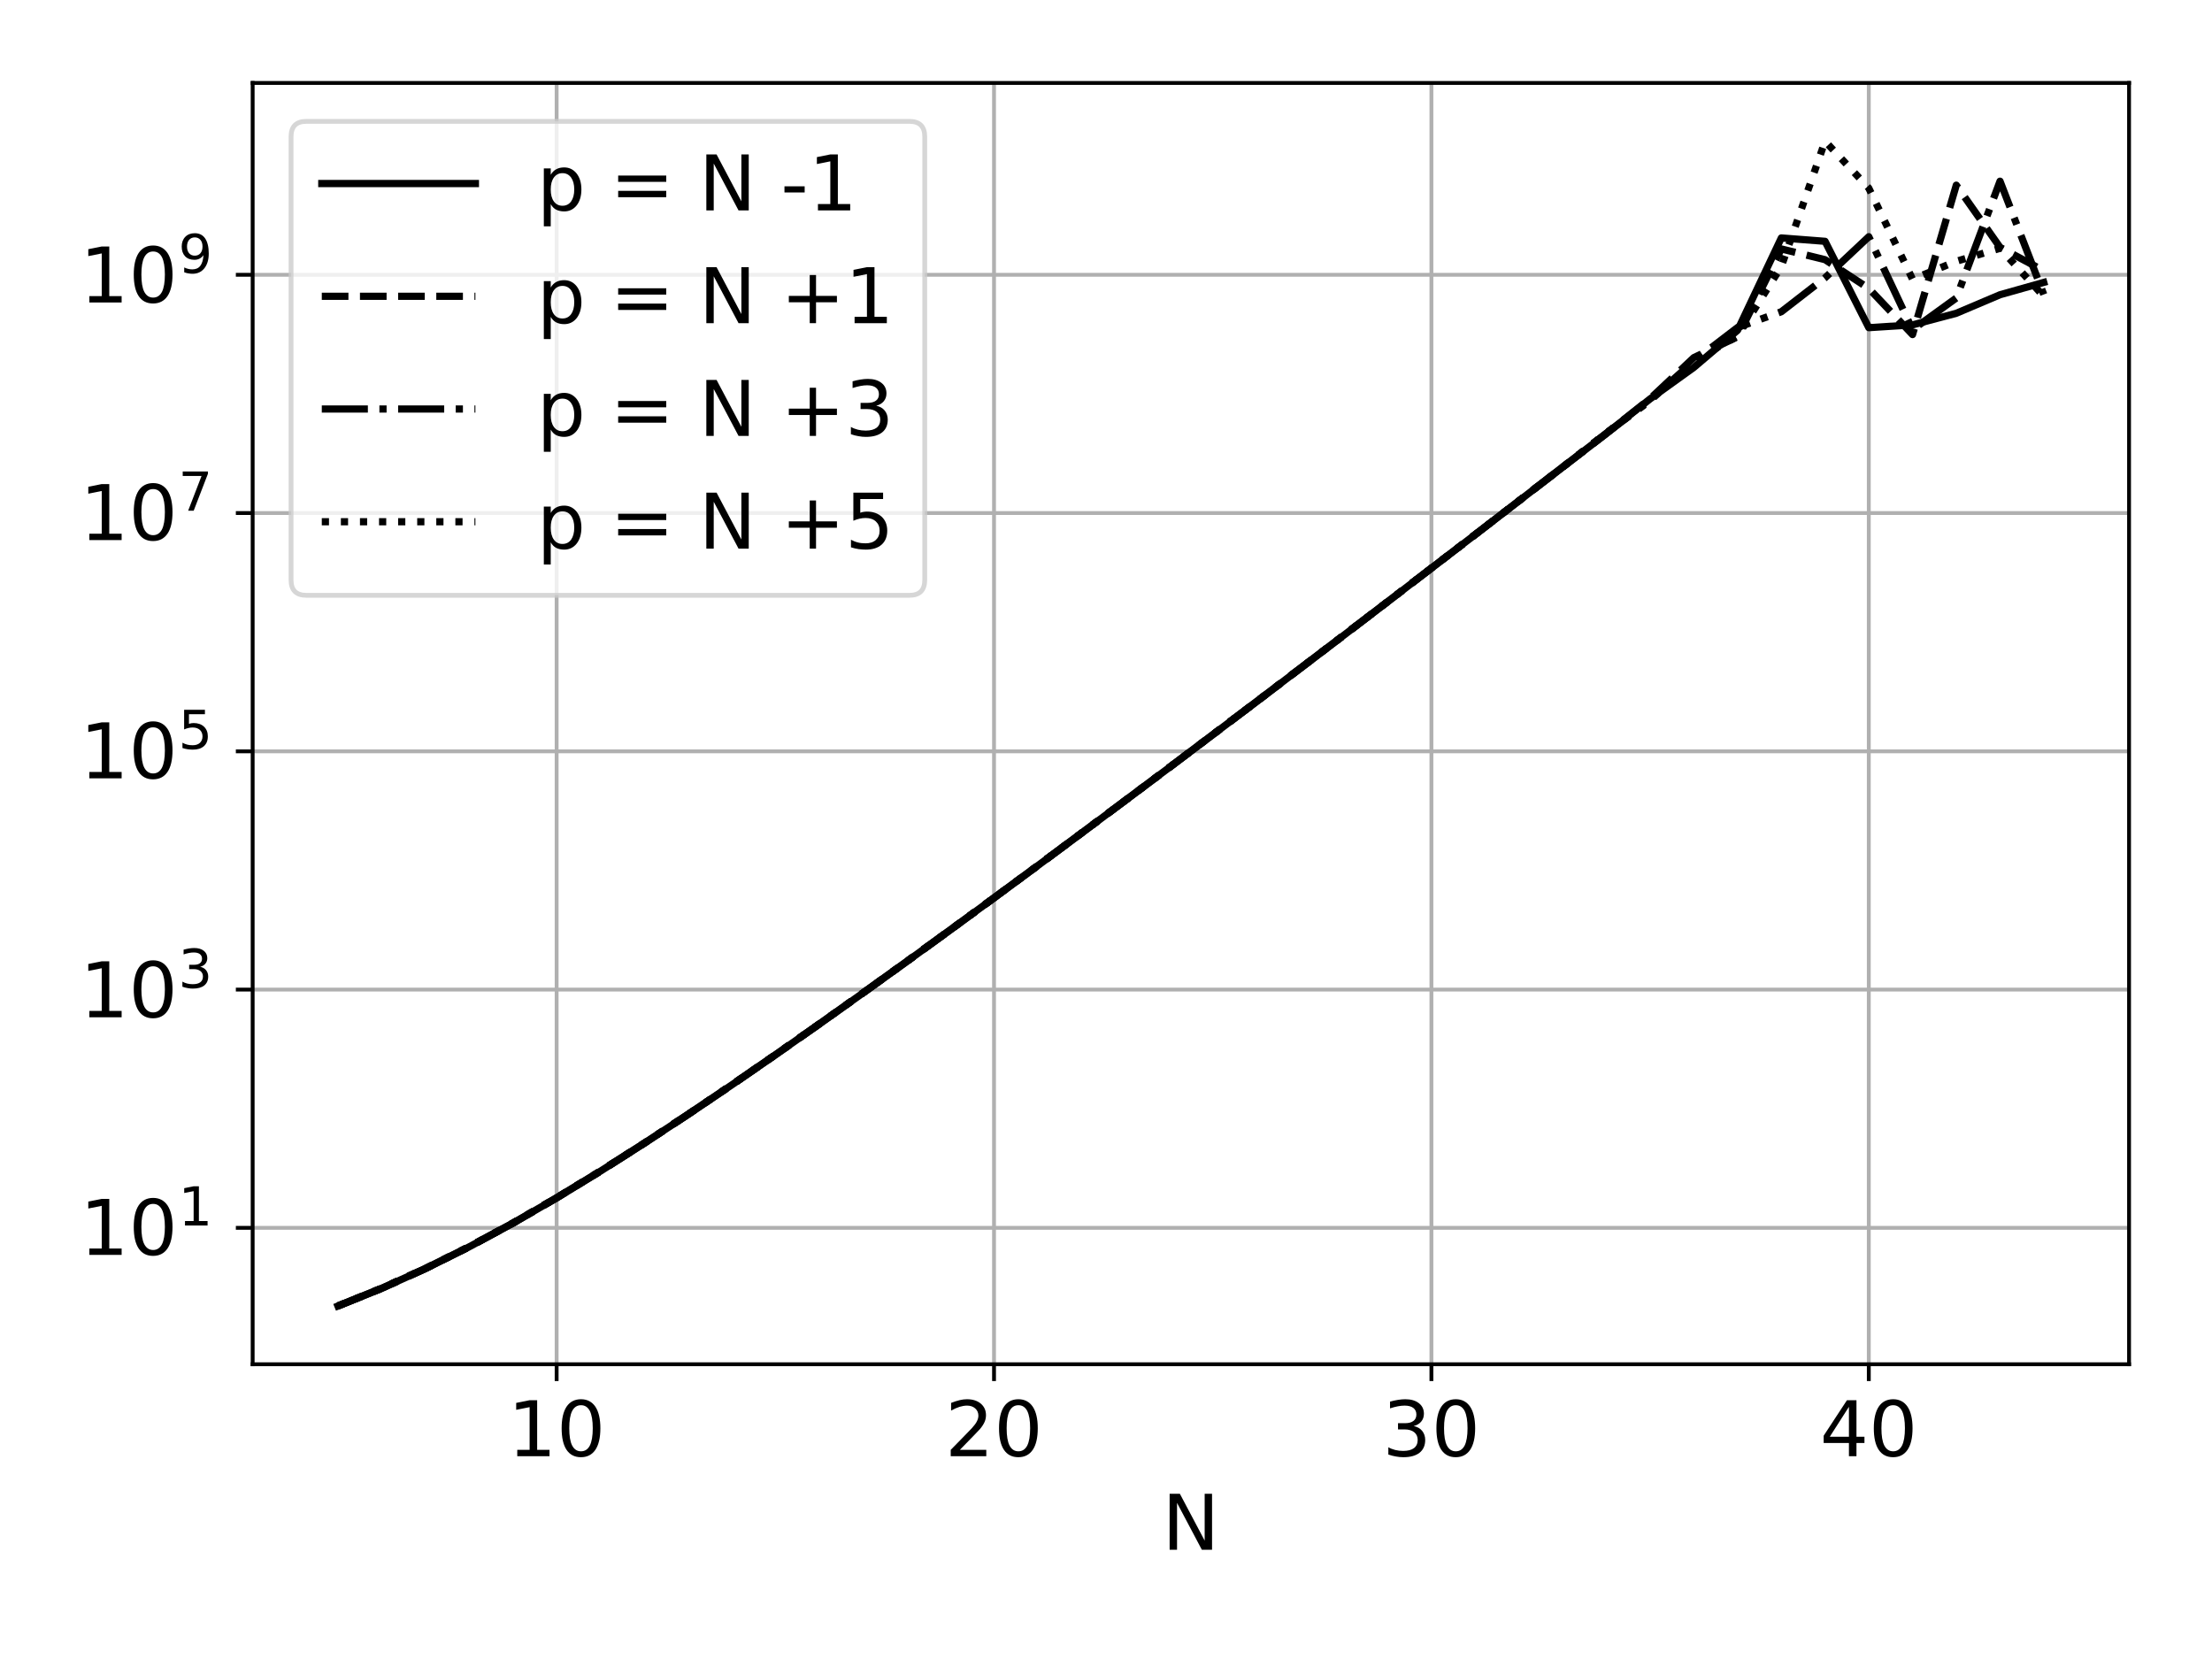 <?xml version="1.0" encoding="UTF-8"?>
<svg xmlns="http://www.w3.org/2000/svg" xmlns:xlink="http://www.w3.org/1999/xlink" width="460.8pt" height="345.6pt" viewBox="0 0 460.8 345.6" version="1.1">
<rect x="0" y="0" width="460.8" height="345.6" fill="#808080" stroke="none"/>
<defs>
<g>
<symbol overflow="visible" id="glyph0-0">
<path style="stroke:none;" d="M 1.984 -1.328 L 4.559 -1.328 L 4.559 -10.223 L 1.762 -9.664 L 1.762 -11.105 L 4.543 -11.664 L 6.129 -11.664 L 6.129 -1.328 L 8.703 -1.328 L 8.703 0 L 1.984 0 Z M 1.984 -1.328 "/>
</symbol>
<symbol overflow="visible" id="glyph0-1">
<path style="stroke:none;" d="M 5.09 -10.625 C 4.273 -10.625 3.664 -10.223 3.246 -9.426 C 2.832 -8.625 2.641 -7.426 2.641 -5.824 C 2.641 -4.223 2.832 -3.023 3.246 -2.223 C 3.664 -1.426 4.273 -1.023 5.09 -1.023 C 5.902 -1.023 6.512 -1.426 6.93 -2.223 C 7.328 -3.023 7.535 -4.223 7.535 -5.824 C 7.535 -7.426 7.328 -8.625 6.93 -9.426 C 6.512 -10.223 5.902 -10.625 5.09 -10.625 Z M 5.09 -11.871 C 6.383 -11.871 7.375 -11.344 8.078 -10.32 C 8.77 -9.281 9.121 -7.777 9.121 -5.824 C 9.121 -3.855 8.77 -2.352 8.078 -1.328 C 7.375 -0.305 6.383 0.207 5.07 0.207 C 3.762 0.207 2.77 -0.305 2.078 -1.328 C 1.391 -2.352 1.055 -3.855 1.055 -5.824 C 1.055 -7.777 1.391 -9.281 2.078 -10.32 C 2.77 -11.344 3.777 -11.871 5.09 -11.871 Z M 5.09 -11.871 "/>
</symbol>
<symbol overflow="visible" id="glyph0-2">
<path style="stroke:none;" d="M 3.07 -1.328 L 8.574 -1.328 L 8.574 0 L 1.168 0 L 1.168 -1.328 C 1.762 -1.938 2.574 -2.77 3.617 -3.824 C 4.641 -4.863 5.297 -5.535 5.566 -5.84 C 6.078 -6.398 6.434 -6.879 6.625 -7.281 C 6.816 -7.664 6.93 -8.062 6.93 -8.449 C 6.93 -9.055 6.703 -9.566 6.273 -9.953 C 5.84 -10.336 5.281 -10.543 4.574 -10.543 C 4.078 -10.543 3.551 -10.449 3.008 -10.289 C 2.465 -10.113 1.871 -9.855 1.246 -9.504 L 1.246 -11.105 C 1.887 -11.359 2.48 -11.551 3.023 -11.68 C 3.566 -11.809 4.078 -11.871 4.543 -11.871 C 5.742 -11.871 6.703 -11.566 7.426 -10.961 C 8.145 -10.352 8.512 -9.551 8.512 -8.543 C 8.512 -8.062 8.414 -7.602 8.238 -7.184 C 8.062 -6.754 7.742 -6.238 7.266 -5.664 C 7.137 -5.504 6.719 -5.07 6.016 -4.352 C 5.312 -3.633 4.336 -2.625 3.07 -1.328 Z M 3.07 -1.328 "/>
</symbol>
<symbol overflow="visible" id="glyph0-3">
<path style="stroke:none;" d="M 6.496 -6.289 C 7.246 -6.129 7.84 -5.793 8.258 -5.281 C 8.672 -4.77 8.895 -4.129 8.895 -3.391 C 8.895 -2.238 8.496 -1.344 7.711 -0.719 C 6.91 -0.098 5.793 0.207 4.336 0.207 C 3.84 0.207 3.328 0.16 2.816 0.062 C 2.305 -0.016 1.762 -0.16 1.215 -0.352 L 1.215 -1.871 C 1.648 -1.617 2.129 -1.426 2.656 -1.297 C 3.168 -1.168 3.711 -1.105 4.289 -1.105 C 5.281 -1.105 6.031 -1.297 6.543 -1.68 C 7.055 -2.062 7.328 -2.641 7.328 -3.391 C 7.328 -4.062 7.09 -4.609 6.609 -4.992 C 6.129 -5.375 5.457 -5.586 4.594 -5.586 L 3.23 -5.586 L 3.23 -6.879 L 4.656 -6.879 C 5.426 -6.879 6.016 -7.023 6.434 -7.344 C 6.848 -7.648 7.055 -8.098 7.055 -8.688 C 7.055 -9.281 6.832 -9.742 6.414 -10.062 C 5.984 -10.383 5.375 -10.543 4.594 -10.543 C 4.16 -10.543 3.695 -10.496 3.199 -10.398 C 2.703 -10.305 2.16 -10.16 1.566 -9.969 L 1.566 -11.375 C 2.16 -11.535 2.719 -11.664 3.246 -11.742 C 3.762 -11.824 4.258 -11.871 4.734 -11.871 C 5.922 -11.871 6.863 -11.602 7.566 -11.055 C 8.273 -10.512 8.625 -9.777 8.625 -8.848 C 8.625 -8.207 8.434 -7.664 8.062 -7.215 C 7.695 -6.77 7.168 -6.449 6.496 -6.289 Z M 6.496 -6.289 "/>
</symbol>
<symbol overflow="visible" id="glyph0-4">
<path style="stroke:none;" d="M 6.047 -10.289 L 2.062 -4.062 L 6.047 -4.062 Z M 5.633 -11.664 L 7.617 -11.664 L 7.617 -4.062 L 9.281 -4.062 L 9.281 -2.754 L 7.617 -2.754 L 7.617 0 L 6.047 0 L 6.047 -2.754 L 0.785 -2.754 L 0.785 -4.273 Z M 5.633 -11.664 "/>
</symbol>
<symbol overflow="visible" id="glyph0-5">
<path style="stroke:none;" d="M 1.566 -11.664 L 3.695 -11.664 L 8.863 -1.902 L 8.863 -11.664 L 10.398 -11.664 L 10.398 0 L 8.273 0 L 3.105 -9.762 L 3.105 0 L 1.566 0 Z M 1.566 -11.664 "/>
</symbol>
<symbol overflow="visible" id="glyph0-6">
<path style="stroke:none;" d="M 2.895 -1.312 L 2.895 3.312 L 1.457 3.312 L 1.457 -8.754 L 2.895 -8.754 L 2.895 -7.426 C 3.184 -7.938 3.566 -8.32 4.031 -8.574 C 4.496 -8.832 5.055 -8.961 5.695 -8.961 C 6.754 -8.961 7.617 -8.527 8.289 -7.695 C 8.945 -6.848 9.281 -5.742 9.281 -4.367 C 9.281 -2.992 8.945 -1.871 8.289 -1.039 C 7.617 -0.207 6.754 0.207 5.695 0.207 C 5.055 0.207 4.496 0.078 4.031 -0.16 C 3.566 -0.398 3.184 -0.785 2.895 -1.312 Z M 7.793 -4.367 C 7.793 -5.426 7.566 -6.238 7.137 -6.848 C 6.688 -7.457 6.098 -7.762 5.344 -7.762 C 4.574 -7.762 3.984 -7.457 3.551 -6.848 C 3.105 -6.238 2.895 -5.426 2.895 -4.367 C 2.895 -3.312 3.105 -2.48 3.551 -1.871 C 3.984 -1.266 4.574 -0.977 5.344 -0.977 C 6.098 -0.977 6.688 -1.266 7.137 -1.871 C 7.566 -2.48 7.793 -3.312 7.793 -4.367 Z M 7.793 -4.367 "/>
</symbol>
<symbol overflow="visible" id="glyph0-7">
<path style="stroke:none;" d=""/>
</symbol>
<symbol overflow="visible" id="glyph0-8">
<path style="stroke:none;" d="M 1.695 -7.266 L 11.711 -7.266 L 11.711 -5.953 L 1.695 -5.953 Z M 1.695 -4.078 L 11.711 -4.078 L 11.711 -2.754 L 1.695 -2.754 Z M 1.695 -4.078 "/>
</symbol>
<symbol overflow="visible" id="glyph0-9">
<path style="stroke:none;" d="M 0.785 -5.023 L 4.992 -5.023 L 4.992 -3.742 L 0.785 -3.742 Z M 0.785 -5.023 "/>
</symbol>
<symbol overflow="visible" id="glyph0-10">
<path style="stroke:none;" d="M 7.359 -10.031 L 7.359 -5.68 L 11.711 -5.68 L 11.711 -4.352 L 7.359 -4.352 L 7.359 0 L 6.047 0 L 6.047 -4.352 L 1.695 -4.352 L 1.695 -5.68 L 6.047 -5.68 L 6.047 -10.031 Z M 7.359 -10.031 "/>
</symbol>
<symbol overflow="visible" id="glyph0-11">
<path style="stroke:none;" d="M 1.727 -11.664 L 7.922 -11.664 L 7.922 -10.336 L 3.168 -10.336 L 3.168 -7.473 C 3.391 -7.551 3.633 -7.617 3.855 -7.648 C 4.078 -7.68 4.32 -7.711 4.543 -7.711 C 5.84 -7.711 6.863 -7.344 7.633 -6.641 C 8.398 -5.922 8.785 -4.961 8.785 -3.742 C 8.785 -2.48 8.383 -1.504 7.602 -0.816 C 6.816 -0.129 5.711 0.207 4.305 0.207 C 3.809 0.207 3.312 0.16 2.801 0.098 C 2.289 0.016 1.777 -0.098 1.23 -0.273 L 1.23 -1.855 C 1.695 -1.602 2.176 -1.406 2.688 -1.281 C 3.184 -1.152 3.711 -1.105 4.273 -1.105 C 5.168 -1.105 5.887 -1.328 6.414 -1.809 C 6.93 -2.289 7.199 -2.93 7.199 -3.742 C 7.199 -4.543 6.93 -5.184 6.414 -5.664 C 5.887 -6.145 5.168 -6.383 4.273 -6.383 C 3.855 -6.383 3.426 -6.336 3.008 -6.238 C 2.594 -6.145 2.16 -6 1.727 -5.809 Z M 1.727 -11.664 "/>
</symbol>
<symbol overflow="visible" id="glyph1-0">
<path style="stroke:none;" d="M 1.391 -0.93 L 3.191 -0.93 L 3.191 -7.156 L 1.23 -6.766 L 1.23 -7.773 L 3.18 -8.164 L 4.289 -8.164 L 4.289 -0.93 L 6.094 -0.93 L 6.094 0 L 1.391 0 Z M 1.391 -0.93 "/>
</symbol>
<symbol overflow="visible" id="glyph1-1">
<path style="stroke:none;" d="M 4.547 -4.402 C 5.074 -4.289 5.488 -4.055 5.777 -3.695 C 6.07 -3.336 6.227 -2.891 6.227 -2.375 C 6.227 -1.566 5.945 -0.941 5.398 -0.504 C 4.84 -0.066 4.055 0.145 3.035 0.145 C 2.688 0.145 2.328 0.113 1.973 0.043 C 1.613 -0.012 1.23 -0.113 0.852 -0.246 L 0.852 -1.309 C 1.152 -1.133 1.488 -0.996 1.859 -0.906 C 2.219 -0.816 2.598 -0.773 3 -0.773 C 3.695 -0.773 4.223 -0.906 4.582 -1.176 C 4.938 -1.445 5.129 -1.848 5.129 -2.375 C 5.129 -2.844 4.961 -3.227 4.625 -3.496 C 4.289 -3.762 3.82 -3.91 3.215 -3.91 L 2.262 -3.91 L 2.262 -4.816 L 3.258 -4.816 C 3.797 -4.816 4.211 -4.918 4.504 -5.141 C 4.793 -5.355 4.938 -5.668 4.938 -6.082 C 4.938 -6.496 4.781 -6.82 4.492 -7.043 C 4.188 -7.27 3.762 -7.379 3.215 -7.379 C 2.91 -7.379 2.586 -7.348 2.238 -7.281 C 1.895 -7.211 1.512 -7.113 1.098 -6.977 L 1.098 -7.965 C 1.512 -8.074 1.902 -8.164 2.273 -8.223 C 2.633 -8.277 2.98 -8.309 3.316 -8.309 C 4.145 -8.309 4.805 -8.121 5.297 -7.738 C 5.789 -7.359 6.035 -6.844 6.035 -6.195 C 6.035 -5.746 5.902 -5.363 5.645 -5.051 C 5.387 -4.738 5.02 -4.512 4.547 -4.402 Z M 4.547 -4.402 "/>
</symbol>
<symbol overflow="visible" id="glyph1-2">
<path style="stroke:none;" d="M 1.211 -8.164 L 5.543 -8.164 L 5.543 -7.234 L 2.219 -7.234 L 2.219 -5.23 C 2.375 -5.285 2.543 -5.332 2.699 -5.355 C 2.855 -5.375 3.023 -5.398 3.18 -5.398 C 4.09 -5.398 4.805 -5.141 5.344 -4.648 C 5.879 -4.145 6.148 -3.473 6.148 -2.621 C 6.148 -1.734 5.867 -1.055 5.32 -0.57 C 4.77 -0.09 4 0.145 3.012 0.145 C 2.664 0.145 2.32 0.113 1.961 0.066 C 1.602 0.012 1.242 -0.066 0.863 -0.191 L 0.863 -1.301 C 1.188 -1.121 1.523 -0.984 1.883 -0.895 C 2.23 -0.805 2.598 -0.773 2.992 -0.773 C 3.617 -0.773 4.121 -0.93 4.492 -1.266 C 4.848 -1.602 5.039 -2.051 5.039 -2.621 C 5.039 -3.18 4.848 -3.629 4.492 -3.965 C 4.121 -4.301 3.617 -4.469 2.992 -4.469 C 2.699 -4.469 2.398 -4.434 2.105 -4.367 C 1.812 -4.301 1.512 -4.199 1.211 -4.066 Z M 1.211 -8.164 "/>
</symbol>
<symbol overflow="visible" id="glyph1-3">
<path style="stroke:none;" d="M 0.918 -8.164 L 6.172 -8.164 L 6.172 -7.695 L 3.203 0 L 2.051 0 L 4.84 -7.234 L 0.918 -7.234 Z M 0.918 -8.164 "/>
</symbol>
<symbol overflow="visible" id="glyph1-4">
<path style="stroke:none;" d="M 1.23 -0.168 L 1.23 -1.176 C 1.5 -1.043 1.781 -0.941 2.07 -0.875 C 2.352 -0.805 2.633 -0.773 2.91 -0.773 C 3.629 -0.773 4.188 -1.008 4.57 -1.5 C 4.949 -1.992 5.176 -2.734 5.242 -3.742 C 5.02 -3.426 4.75 -3.18 4.434 -3.012 C 4.109 -2.844 3.754 -2.766 3.359 -2.766 C 2.531 -2.766 1.883 -3.012 1.41 -3.504 C 0.941 -4 0.707 -4.672 0.707 -5.531 C 0.707 -6.363 0.953 -7.035 1.445 -7.547 C 1.938 -8.055 2.598 -8.309 3.426 -8.309 C 4.367 -8.309 5.098 -7.941 5.59 -7.223 C 6.082 -6.496 6.34 -5.441 6.34 -4.078 C 6.34 -2.777 6.027 -1.758 5.422 -0.996 C 4.805 -0.234 3.988 0.145 2.957 0.145 C 2.676 0.145 2.398 0.113 2.117 0.066 C 1.824 0.023 1.535 -0.055 1.23 -0.168 Z M 3.426 -3.629 C 3.922 -3.629 4.312 -3.797 4.602 -4.133 C 4.895 -4.469 5.039 -4.938 5.039 -5.531 C 5.039 -6.113 4.895 -6.586 4.602 -6.922 C 4.312 -7.258 3.922 -7.438 3.426 -7.438 C 2.934 -7.438 2.543 -7.258 2.25 -6.922 C 1.961 -6.586 1.812 -6.113 1.812 -5.531 C 1.812 -4.938 1.961 -4.469 2.25 -4.133 C 2.543 -3.797 2.934 -3.629 3.426 -3.629 Z M 3.426 -3.629 "/>
</symbol>
</g>
<clipPath id="clip1">
  <path d="M 115 17.281 L 117 17.281 L 117 284.199 L 115 284.199 Z M 115 17.281 "/>
</clipPath>
<clipPath id="clip2">
  <path d="M 206 17.281 L 208 17.281 L 208 284.199 L 206 284.199 Z M 206 17.281 "/>
</clipPath>
<clipPath id="clip3">
  <path d="M 297 17.281 L 299 17.281 L 299 284.199 L 297 284.199 Z M 297 17.281 "/>
</clipPath>
<clipPath id="clip4">
  <path d="M 388 17.281 L 390 17.281 L 390 284.199 L 388 284.199 Z M 388 17.281 "/>
</clipPath>
<clipPath id="clip5">
  <path d="M 52.633 255 L 443.52 255 L 443.52 257 L 52.633 257 Z M 52.633 255 "/>
</clipPath>
<clipPath id="clip6">
  <path d="M 52.633 205 L 443.52 205 L 443.52 207 L 52.633 207 Z M 52.633 205 "/>
</clipPath>
<clipPath id="clip7">
  <path d="M 52.633 155 L 443.52 155 L 443.52 158 L 52.633 158 Z M 52.633 155 "/>
</clipPath>
<clipPath id="clip8">
  <path d="M 52.633 106 L 443.52 106 L 443.52 108 L 52.633 108 Z M 52.633 106 "/>
</clipPath>
<clipPath id="clip9">
  <path d="M 52.633 56 L 443.52 56 L 443.52 58 L 52.633 58 Z M 52.633 56 "/>
</clipPath>
</defs>
<g id="surface1">
<path style=" stroke:none;fill-rule:nonzero;fill:rgb(100%,100%,100%);fill-opacity:1;" d="M 0 345.602 L 460.801 345.602 L 460.801 0 L 0 0 Z M 0 345.602 "/>
<path style=" stroke:none;fill-rule:nonzero;fill:rgb(100%,100%,100%);fill-opacity:1;" d="M 52.633 284.199 L 443.52 284.199 L 443.52 17.281 L 52.633 17.281 Z M 52.633 284.199 "/>
<g clip-path="url(#clip1)" clip-rule="nonzero">
<path style="fill:none;stroke-width:0.8;stroke-linecap:square;stroke-linejoin:round;stroke:rgb(69.019%,69.019%,69.019%);stroke-opacity:1;stroke-miterlimit:10;" d="M 115.957 61.401 L 115.957 328.319 " transform="matrix(1,0,0,-1,0,345.6)"/>
</g>
<path style="fill:none;stroke-width:0.8;stroke-linecap:butt;stroke-linejoin:round;stroke:rgb(0%,0%,0%);stroke-opacity:1;stroke-miterlimit:10;" d="M 115.957 61.401 L 115.957 57.901 " transform="matrix(1,0,0,-1,0,345.6)"/>
<g style="fill:rgb(0%,0%,0%);fill-opacity:1;">
  <use xlink:href="#glyph0-0" x="105.771" y="303.356"/>
  <use xlink:href="#glyph0-1" x="115.947" y="303.356"/>
</g>
<g clip-path="url(#clip2)" clip-rule="nonzero">
<path style="fill:none;stroke-width:0.8;stroke-linecap:square;stroke-linejoin:round;stroke:rgb(69.019%,69.019%,69.019%);stroke-opacity:1;stroke-miterlimit:10;" d="M 207.074 61.401 L 207.074 328.319 " transform="matrix(1,0,0,-1,0,345.6)"/>
</g>
<path style="fill:none;stroke-width:0.8;stroke-linecap:butt;stroke-linejoin:round;stroke:rgb(0%,0%,0%);stroke-opacity:1;stroke-miterlimit:10;" d="M 207.074 61.401 L 207.074 57.901 " transform="matrix(1,0,0,-1,0,345.6)"/>
<g style="fill:rgb(0%,0%,0%);fill-opacity:1;">
  <use xlink:href="#glyph0-2" x="196.887" y="303.356"/>
  <use xlink:href="#glyph0-1" x="207.063" y="303.356"/>
</g>
<g clip-path="url(#clip3)" clip-rule="nonzero">
<path style="fill:none;stroke-width:0.8;stroke-linecap:square;stroke-linejoin:round;stroke:rgb(69.019%,69.019%,69.019%);stroke-opacity:1;stroke-miterlimit:10;" d="M 298.191 61.401 L 298.191 328.319 " transform="matrix(1,0,0,-1,0,345.6)"/>
</g>
<path style="fill:none;stroke-width:0.8;stroke-linecap:butt;stroke-linejoin:round;stroke:rgb(0%,0%,0%);stroke-opacity:1;stroke-miterlimit:10;" d="M 298.191 61.401 L 298.191 57.901 " transform="matrix(1,0,0,-1,0,345.6)"/>
<g style="fill:rgb(0%,0%,0%);fill-opacity:1;">
  <use xlink:href="#glyph0-3" x="288.003" y="303.356"/>
  <use xlink:href="#glyph0-1" x="298.179" y="303.356"/>
</g>
<g clip-path="url(#clip4)" clip-rule="nonzero">
<path style="fill:none;stroke-width:0.8;stroke-linecap:square;stroke-linejoin:round;stroke:rgb(69.019%,69.019%,69.019%);stroke-opacity:1;stroke-miterlimit:10;" d="M 389.305 61.401 L 389.305 328.319 " transform="matrix(1,0,0,-1,0,345.6)"/>
</g>
<path style="fill:none;stroke-width:0.8;stroke-linecap:butt;stroke-linejoin:round;stroke:rgb(0%,0%,0%);stroke-opacity:1;stroke-miterlimit:10;" d="M 389.305 61.401 L 389.305 57.901 " transform="matrix(1,0,0,-1,0,345.6)"/>
<g style="fill:rgb(0%,0%,0%);fill-opacity:1;">
  <use xlink:href="#glyph0-4" x="379.119" y="303.356"/>
  <use xlink:href="#glyph0-1" x="389.295" y="303.356"/>
</g>
<g style="fill:rgb(0%,0%,0%);fill-opacity:1;">
  <use xlink:href="#glyph0-5" x="242.092" y="322.841"/>
</g>
<g clip-path="url(#clip5)" clip-rule="nonzero">
<path style="fill:none;stroke-width:0.8;stroke-linecap:square;stroke-linejoin:round;stroke:rgb(69.019%,69.019%,69.019%);stroke-opacity:1;stroke-miterlimit:10;" d="M 52.633 89.815 L 443.52 89.815 " transform="matrix(1,0,0,-1,0,345.6)"/>
</g>
<path style="fill:none;stroke-width:0.8;stroke-linecap:butt;stroke-linejoin:round;stroke:rgb(0%,0%,0%);stroke-opacity:1;stroke-miterlimit:10;" d="M 52.633 89.815 L 49.133 89.815 " transform="matrix(1,0,0,-1,0,345.6)"/>
<g style="fill:rgb(0%,0%,0%);fill-opacity:1;">
  <use xlink:href="#glyph0-0" x="16.634" y="261.417"/>
</g>
<g style="fill:rgb(0%,0%,0%);fill-opacity:1;">
  <use xlink:href="#glyph0-1" x="26.813" y="261.417"/>
</g>
<g style="fill:rgb(0%,0%,0%);fill-opacity:1;">
  <use xlink:href="#glyph1-0" x="37.146" y="255.292"/>
</g>
<g clip-path="url(#clip6)" clip-rule="nonzero">
<path style="fill:none;stroke-width:0.8;stroke-linecap:square;stroke-linejoin:round;stroke:rgb(69.019%,69.019%,69.019%);stroke-opacity:1;stroke-miterlimit:10;" d="M 52.633 139.452 L 443.52 139.452 " transform="matrix(1,0,0,-1,0,345.6)"/>
</g>
<path style="fill:none;stroke-width:0.8;stroke-linecap:butt;stroke-linejoin:round;stroke:rgb(0%,0%,0%);stroke-opacity:1;stroke-miterlimit:10;" d="M 52.633 139.452 L 49.133 139.452 " transform="matrix(1,0,0,-1,0,345.6)"/>
<g style="fill:rgb(0%,0%,0%);fill-opacity:1;">
  <use xlink:href="#glyph0-0" x="16.634" y="211.923"/>
</g>
<g style="fill:rgb(0%,0%,0%);fill-opacity:1;">
  <use xlink:href="#glyph0-1" x="26.813" y="211.923"/>
</g>
<g style="fill:rgb(0%,0%,0%);fill-opacity:1;">
  <use xlink:href="#glyph1-1" x="37.146" y="205.798"/>
</g>
<g clip-path="url(#clip7)" clip-rule="nonzero">
<path style="fill:none;stroke-width:0.8;stroke-linecap:square;stroke-linejoin:round;stroke:rgb(69.019%,69.019%,69.019%);stroke-opacity:1;stroke-miterlimit:10;" d="M 52.633 189.084 L 443.52 189.084 " transform="matrix(1,0,0,-1,0,345.6)"/>
</g>
<path style="fill:none;stroke-width:0.8;stroke-linecap:butt;stroke-linejoin:round;stroke:rgb(0%,0%,0%);stroke-opacity:1;stroke-miterlimit:10;" d="M 52.633 189.084 L 49.133 189.084 " transform="matrix(1,0,0,-1,0,345.6)"/>
<g style="fill:rgb(0%,0%,0%);fill-opacity:1;">
  <use xlink:href="#glyph0-0" x="16.634" y="162.145"/>
</g>
<g style="fill:rgb(0%,0%,0%);fill-opacity:1;">
  <use xlink:href="#glyph0-1" x="26.813" y="162.145"/>
</g>
<g style="fill:rgb(0%,0%,0%);fill-opacity:1;">
  <use xlink:href="#glyph1-2" x="37.146" y="156.02"/>
</g>
<g clip-path="url(#clip8)" clip-rule="nonzero">
<path style="fill:none;stroke-width:0.8;stroke-linecap:square;stroke-linejoin:round;stroke:rgb(69.019%,69.019%,69.019%);stroke-opacity:1;stroke-miterlimit:10;" d="M 52.633 238.721 L 443.52 238.721 " transform="matrix(1,0,0,-1,0,345.6)"/>
</g>
<path style="fill:none;stroke-width:0.8;stroke-linecap:butt;stroke-linejoin:round;stroke:rgb(0%,0%,0%);stroke-opacity:1;stroke-miterlimit:10;" d="M 52.633 238.721 L 49.133 238.721 " transform="matrix(1,0,0,-1,0,345.6)"/>
<g style="fill:rgb(0%,0%,0%);fill-opacity:1;">
  <use xlink:href="#glyph0-0" x="16.634" y="112.509"/>
</g>
<g style="fill:rgb(0%,0%,0%);fill-opacity:1;">
  <use xlink:href="#glyph0-1" x="26.813" y="112.509"/>
</g>
<g style="fill:rgb(0%,0%,0%);fill-opacity:1;">
  <use xlink:href="#glyph1-3" x="37.146" y="106.384"/>
</g>
<g clip-path="url(#clip9)" clip-rule="nonzero">
<path style="fill:none;stroke-width:0.8;stroke-linecap:square;stroke-linejoin:round;stroke:rgb(69.019%,69.019%,69.019%);stroke-opacity:1;stroke-miterlimit:10;" d="M 52.633 288.358 L 443.52 288.358 " transform="matrix(1,0,0,-1,0,345.6)"/>
</g>
<path style="fill:none;stroke-width:0.8;stroke-linecap:butt;stroke-linejoin:round;stroke:rgb(0%,0%,0%);stroke-opacity:1;stroke-miterlimit:10;" d="M 52.633 288.358 L 49.133 288.358 " transform="matrix(1,0,0,-1,0,345.6)"/>
<g style="fill:rgb(0%,0%,0%);fill-opacity:1;">
  <use xlink:href="#glyph0-0" x="16.634" y="63.015"/>
</g>
<g style="fill:rgb(0%,0%,0%);fill-opacity:1;">
  <use xlink:href="#glyph0-1" x="26.813" y="63.015"/>
</g>
<g style="fill:rgb(0%,0%,0%);fill-opacity:1;">
  <use xlink:href="#glyph1-4" x="37.146" y="56.89"/>
</g>
<path style="fill:none;stroke-width:1.5;stroke-linecap:square;stroke-linejoin:round;stroke:rgb(0%,0%,0%);stroke-opacity:1;stroke-miterlimit:10;" d="M 70.402 73.534 L 79.512 77.213 L 88.625 81.327 L 97.734 85.862 L 106.848 90.787 L 115.957 96.057 L 125.07 101.62 L 134.184 107.42 L 143.293 113.416 L 152.406 119.569 L 161.516 125.85 L 170.629 132.241 L 179.738 138.717 L 188.852 145.268 L 197.965 151.885 L 207.074 158.557 L 216.188 165.276 L 225.297 172.045 L 234.41 178.846 L 243.52 185.67 L 252.633 192.545 L 261.742 199.424 L 279.969 213.291 L 289.078 220.252 L 298.191 227.245 L 307.301 234.229 L 316.414 241.256 L 325.523 248.276 L 334.637 255.28 L 343.75 262.506 L 352.859 269.061 L 361.973 276.799 L 371.082 296.034 L 380.195 295.33 L 389.305 277.342 L 398.418 277.92 L 407.527 280.338 L 416.641 284.202 L 425.754 286.772 " transform="matrix(1,0,0,-1,0,345.6)"/>
<path style="fill:none;stroke-width:1.5;stroke-linecap:butt;stroke-linejoin:round;stroke:rgb(0%,0%,0%);stroke-opacity:1;stroke-dasharray:5.55,2.4;stroke-miterlimit:10;" d="M 70.402 73.534 L 79.512 77.213 L 88.625 81.327 L 97.734 85.862 L 106.848 90.791 L 115.957 96.061 L 125.07 101.62 L 134.184 107.424 L 143.293 113.416 L 152.406 119.569 L 161.516 125.854 L 170.629 132.245 L 179.738 138.721 L 188.852 145.272 L 197.965 151.889 L 207.074 158.557 L 216.188 165.276 L 225.297 172.045 L 234.41 178.846 L 243.52 185.67 L 252.633 192.549 L 261.742 199.428 L 270.855 206.358 L 279.969 213.291 L 289.078 220.256 L 298.191 227.248 L 307.301 234.229 L 316.414 241.26 L 325.523 248.268 L 334.637 255.323 L 343.75 262.553 L 352.859 271.108 L 361.973 275.448 L 371.082 293.745 L 380.195 291.506 L 389.305 285.51 L 398.418 275.901 L 407.527 307.026 L 416.641 294.077 L 425.754 289.194 " transform="matrix(1,0,0,-1,0,345.6)"/>
<path style="fill:none;stroke-width:1.5;stroke-linecap:butt;stroke-linejoin:round;stroke:rgb(0%,0%,0%);stroke-opacity:1;stroke-dasharray:9.6,2.4,1.5,2.4;stroke-miterlimit:10;" d="M 70.402 73.545 L 79.512 77.229 L 88.625 81.342 L 97.734 85.877 L 106.848 90.803 L 115.957 96.073 L 125.07 101.635 L 134.184 107.436 L 143.293 113.428 L 152.406 119.58 L 161.516 125.866 L 170.629 132.256 L 179.738 138.729 L 188.852 145.28 L 197.965 151.897 L 207.074 158.565 L 216.188 165.284 L 225.297 172.053 L 234.41 178.854 L 243.52 185.678 L 252.633 192.553 L 261.742 199.432 L 279.969 213.299 L 289.078 220.26 L 298.191 227.252 L 307.301 234.233 L 316.414 241.264 L 325.523 248.295 L 334.637 255.346 L 343.75 262.256 L 352.859 270.397 L 361.973 277.377 L 371.082 280.659 L 380.195 287.729 L 389.305 296.288 L 398.418 276.92 L 407.527 283.514 L 416.641 307.854 L 425.754 284.252 " transform="matrix(1,0,0,-1,0,345.6)"/>
<path style="fill:none;stroke-width:1.5;stroke-linecap:butt;stroke-linejoin:round;stroke:rgb(0%,0%,0%);stroke-opacity:1;stroke-dasharray:1.5,2.475;stroke-miterlimit:10;" d="M 70.402 73.565 L 79.512 77.252 L 88.625 81.37 L 97.734 85.905 L 106.848 90.83 L 115.957 96.1 L 125.07 101.659 L 134.184 107.455 L 143.293 113.452 L 152.406 119.604 L 161.516 125.885 L 170.629 132.272 L 179.738 138.745 L 188.852 145.295 L 197.965 151.912 L 207.074 158.58 L 216.188 165.299 L 225.297 172.069 L 234.41 178.866 L 243.52 185.694 L 252.633 192.565 L 261.742 199.444 L 279.969 213.311 L 289.078 220.272 L 298.191 227.264 L 307.301 234.245 L 316.414 241.272 L 325.523 248.299 L 334.637 255.432 L 343.75 262.135 L 352.859 270.491 L 361.973 275.588 L 371.082 290.077 L 380.195 316.186 L 389.305 306.405 L 398.418 287.428 L 407.527 291.17 L 416.641 293.87 L 425.754 283.846 " transform="matrix(1,0,0,-1,0,345.6)"/>
<path style="fill:none;stroke-width:0.8;stroke-linecap:square;stroke-linejoin:miter;stroke:rgb(0%,0%,0%);stroke-opacity:1;stroke-miterlimit:10;" d="M 52.633 61.401 L 52.633 328.319 " transform="matrix(1,0,0,-1,0,345.6)"/>
<path style="fill:none;stroke-width:0.8;stroke-linecap:square;stroke-linejoin:miter;stroke:rgb(0%,0%,0%);stroke-opacity:1;stroke-miterlimit:10;" d="M 443.52 61.401 L 443.52 328.319 " transform="matrix(1,0,0,-1,0,345.6)"/>
<path style="fill:none;stroke-width:0.8;stroke-linecap:square;stroke-linejoin:miter;stroke:rgb(0%,0%,0%);stroke-opacity:1;stroke-miterlimit:10;" d="M 52.633 61.401 L 443.52 61.401 " transform="matrix(1,0,0,-1,0,345.6)"/>
<path style="fill:none;stroke-width:0.8;stroke-linecap:square;stroke-linejoin:miter;stroke:rgb(0%,0%,0%);stroke-opacity:1;stroke-miterlimit:10;" d="M 52.633 328.319 L 443.52 328.319 " transform="matrix(1,0,0,-1,0,345.6)"/>
<path style="fill-rule:nonzero;fill:rgb(100%,100%,100%);fill-opacity:0.8;stroke-width:1;stroke-linecap:butt;stroke-linejoin:miter;stroke:rgb(79.999%,79.999%,79.999%);stroke-opacity:0.8;stroke-miterlimit:10;" d="M 63.832 221.584 L 189.441 221.584 C 191.574 221.584 192.641 222.651 192.641 224.784 L 192.641 317.12 C 192.641 319.252 191.574 320.319 189.441 320.319 L 63.832 320.319 C 61.699 320.319 60.633 319.252 60.633 317.12 L 60.633 224.784 C 60.633 222.651 61.699 221.584 63.832 221.584 Z M 63.832 221.584 " transform="matrix(1,0,0,-1,0,345.6)"/>
<path style="fill:none;stroke-width:1.5;stroke-linecap:square;stroke-linejoin:round;stroke:rgb(0%,0%,0%);stroke-opacity:1;stroke-miterlimit:10;" d="M 67.035 307.366 L 99.035 307.366 " transform="matrix(1,0,0,-1,0,345.6)"/>
<g style="fill:rgb(0%,0%,0%);fill-opacity:1;">
  <use xlink:href="#glyph0-6" x="111.834" y="43.836"/>
  <use xlink:href="#glyph0-7" x="121.994" y="43.836"/>
  <use xlink:href="#glyph0-8" x="127.082" y="43.836"/>
  <use xlink:href="#glyph0-7" x="140.49" y="43.836"/>
  <use xlink:href="#glyph0-5" x="145.578" y="43.836"/>
  <use xlink:href="#glyph0-7" x="157.546" y="43.836"/>
  <use xlink:href="#glyph0-9" x="162.634" y="43.836"/>
  <use xlink:href="#glyph0-0" x="168.41" y="43.836"/>
</g>
<path style="fill:none;stroke-width:1.5;stroke-linecap:butt;stroke-linejoin:round;stroke:rgb(0%,0%,0%);stroke-opacity:1;stroke-dasharray:5.55,2.4;stroke-miterlimit:10;" d="M 67.035 283.881 L 99.035 283.881 " transform="matrix(1,0,0,-1,0,345.6)"/>
<g style="fill:rgb(0%,0%,0%);fill-opacity:1;">
  <use xlink:href="#glyph0-6" x="111.834" y="67.321"/>
  <use xlink:href="#glyph0-7" x="121.994" y="67.321"/>
  <use xlink:href="#glyph0-8" x="127.082" y="67.321"/>
  <use xlink:href="#glyph0-7" x="140.49" y="67.321"/>
  <use xlink:href="#glyph0-5" x="145.578" y="67.321"/>
  <use xlink:href="#glyph0-7" x="157.546" y="67.321"/>
  <use xlink:href="#glyph0-10" x="162.634" y="67.321"/>
  <use xlink:href="#glyph0-0" x="176.042" y="67.321"/>
</g>
<path style="fill:none;stroke-width:1.5;stroke-linecap:butt;stroke-linejoin:round;stroke:rgb(0%,0%,0%);stroke-opacity:1;stroke-dasharray:9.6,2.4,1.5,2.4;stroke-miterlimit:10;" d="M 67.035 260.397 L 99.035 260.397 " transform="matrix(1,0,0,-1,0,345.6)"/>
<g style="fill:rgb(0%,0%,0%);fill-opacity:1;">
  <use xlink:href="#glyph0-6" x="111.834" y="90.805"/>
  <use xlink:href="#glyph0-7" x="121.994" y="90.805"/>
  <use xlink:href="#glyph0-8" x="127.082" y="90.805"/>
  <use xlink:href="#glyph0-7" x="140.49" y="90.805"/>
  <use xlink:href="#glyph0-5" x="145.578" y="90.805"/>
  <use xlink:href="#glyph0-7" x="157.546" y="90.805"/>
  <use xlink:href="#glyph0-10" x="162.634" y="90.805"/>
  <use xlink:href="#glyph0-3" x="176.042" y="90.805"/>
</g>
<path style="fill:none;stroke-width:1.5;stroke-linecap:butt;stroke-linejoin:round;stroke:rgb(0%,0%,0%);stroke-opacity:1;stroke-dasharray:1.5,2.475;stroke-miterlimit:10;" d="M 67.035 236.912 L 99.035 236.912 " transform="matrix(1,0,0,-1,0,345.6)"/>
<g style="fill:rgb(0%,0%,0%);fill-opacity:1;">
  <use xlink:href="#glyph0-6" x="111.834" y="114.289"/>
  <use xlink:href="#glyph0-7" x="121.994" y="114.289"/>
  <use xlink:href="#glyph0-8" x="127.082" y="114.289"/>
  <use xlink:href="#glyph0-7" x="140.49" y="114.289"/>
  <use xlink:href="#glyph0-5" x="145.578" y="114.289"/>
  <use xlink:href="#glyph0-7" x="157.546" y="114.289"/>
  <use xlink:href="#glyph0-10" x="162.634" y="114.289"/>
  <use xlink:href="#glyph0-11" x="176.042" y="114.289"/>
</g>
</g>
</svg>
